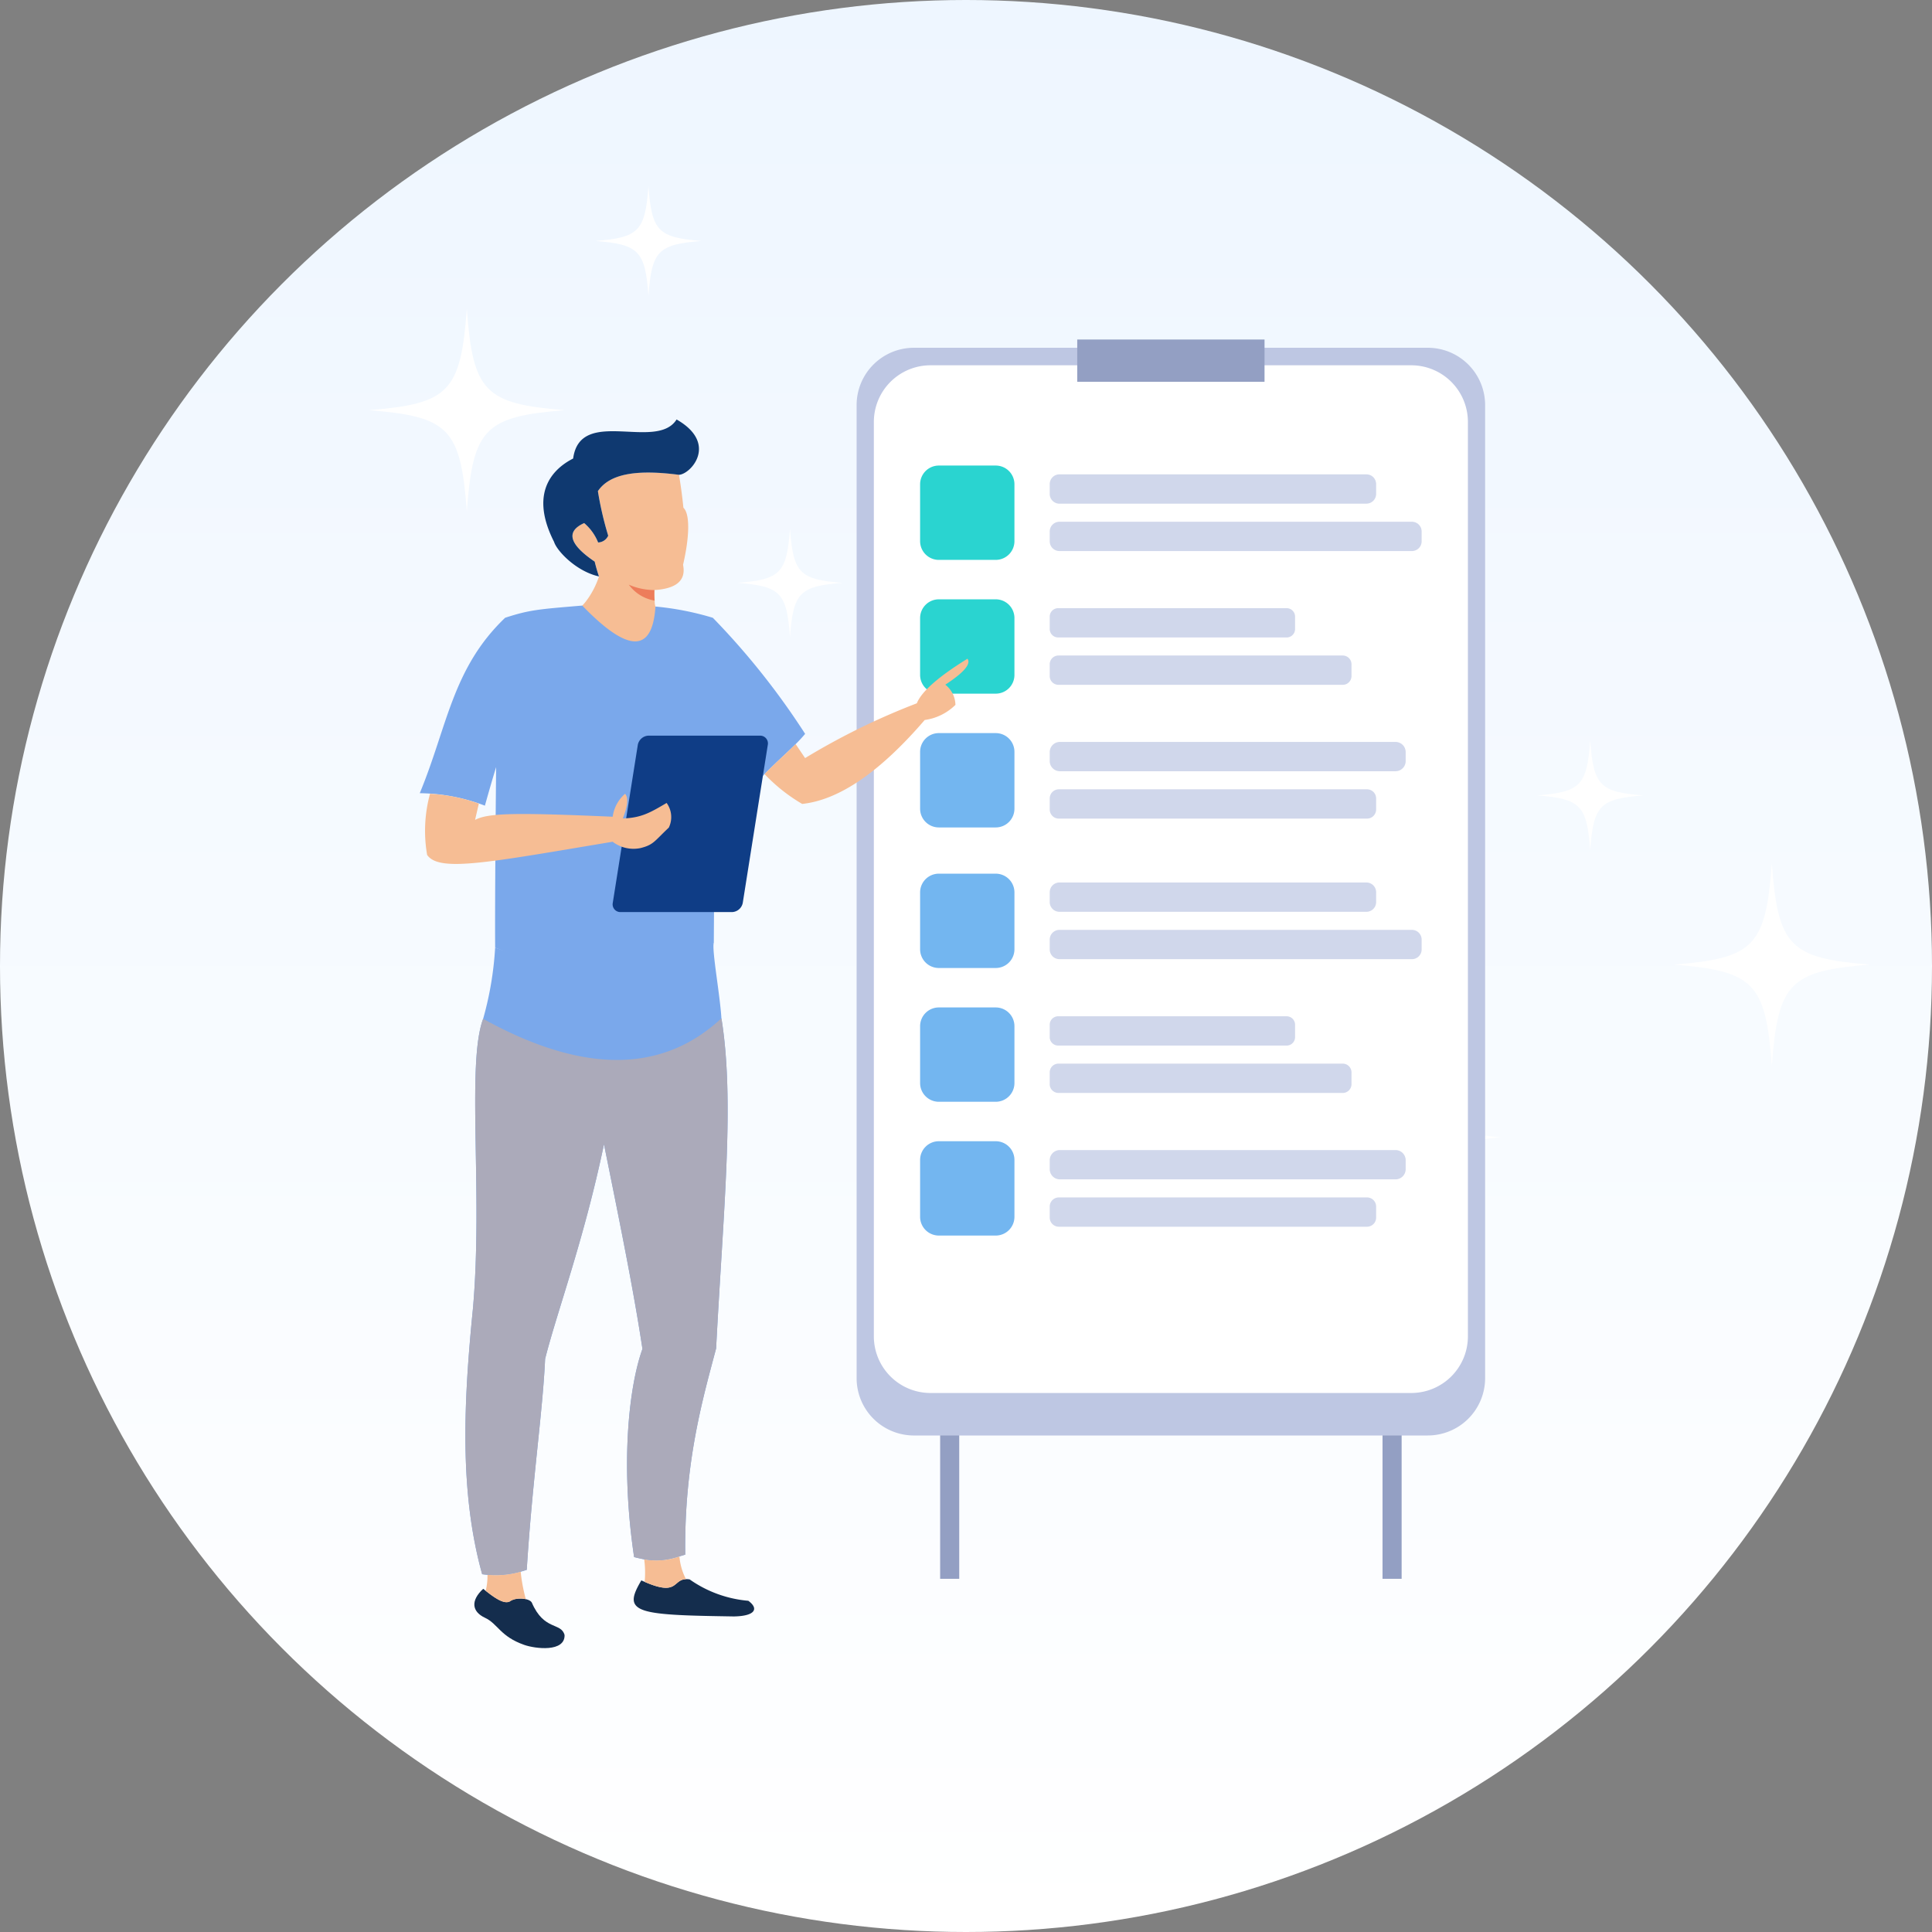 <svg xmlns="http://www.w3.org/2000/svg" xmlns:xlink="http://www.w3.org/1999/xlink" width="220" height="220" viewBox="0 0 220 220"><rect x="0" y="0" width="220" height="220" fill="#808080" stroke="none"/><defs><linearGradient id="a" x1="0.5" x2="0.5" y2="1" gradientUnits="objectBoundingBox"><stop offset="0" stop-color="#eef6ff"/><stop offset="1" stop-color="#fff"/></linearGradient><clipPath id="b"><rect width="37.17" height="3.336" fill="none"/></clipPath><clipPath id="c"><rect width="42.352" height="3.336" fill="none"/></clipPath><clipPath id="d"><rect width="27.937" height="3.336" fill="none"/></clipPath><clipPath id="e"><rect width="34.363" height="3.336" fill="none"/></clipPath><clipPath id="f"><rect width="40.533" height="3.336" fill="none"/></clipPath></defs><g transform="translate(-111 -461)"><circle cx="110" cy="110" r="110" transform="translate(111 461)" fill="url(#a)"/><path d="M384.845,132.87c-.692,9.494-2.092,10.8-11.143,11.536,9.052.731,10.452,2.041,11.143,11.535.692-9.494,2.093-10.8,11.145-11.535-9.052-.732-10.453-2.041-11.145-11.536m36.8,25.041c-.369,5.069-1.117,5.768-5.95,6.158,4.833.39,5.581,1.09,5.95,6.159.37-5.069,1.118-5.768,5.95-6.159-4.833-.39-5.581-1.089-5.95-6.158M405.528,118.9c-.374,5.134-1.131,5.842-6.026,6.238,4.9.4,5.653,1.1,6.026,6.238.373-5.135,1.131-5.843,6.026-6.238-4.9-.4-5.653-1.1-6.026-6.238" transform="translate(-220.688 363.301)" fill="#fff" fill-rule="evenodd"/><path d="M416.45,132.87c.692,9.494,2.092,10.8,11.144,11.536-9.052.731-10.452,2.041-11.144,11.535-.692-9.494-2.093-10.8-11.145-11.535,9.052-.732,10.453-2.041,11.145-11.536m-36.8,25.041c.369,5.069,1.117,5.768,5.95,6.158-4.833.39-5.581,1.09-5.95,6.159-.37-5.069-1.118-5.768-5.95-6.159,4.833-.39,5.581-1.089,5.95-6.158M395.767,118.9c.374,5.134,1.131,5.842,6.026,6.238-4.9.4-5.653,1.1-6.026,6.238-.373-5.135-1.131-5.843-6.026-6.238,4.9-.4,5.653-1.1,6.026-6.238" transform="translate(-103.688 426.437)" fill="#fff" fill-rule="evenodd"/><g transform="translate(-0.848 -17)"><rect width="2.175" height="98.873" transform="translate(269.279 558.908)" fill="#939fc3"/><rect width="2.175" height="98.873" transform="translate(218.903 558.908)" fill="#939fc3"/><path d="M276.476,149.507H217.96a6.529,6.529,0,0,1-6.529-6.529V32.176a6.529,6.529,0,0,1,6.529-6.529h58.516A6.529,6.529,0,0,1,283,32.176v110.8a6.529,6.529,0,0,1-6.529,6.529" transform="translate(-2.039 491.954)" fill="#bec7e3"/><path d="M281.256,151.437H226.512a6.451,6.451,0,0,1-6.451-6.451V40.862a6.451,6.451,0,0,1,6.451-6.451h54.744a6.451,6.451,0,0,1,6.451,6.451V144.986a6.451,6.451,0,0,1-6.451,6.451" transform="translate(-8.706 485.185)" fill="#fff"/><rect width="21.328" height="4.816" transform="translate(234.515 516.662)" fill="#939fc3"/><path d="M245.34,162.267h6.477a2.132,2.132,0,0,0,2.132-2.132v-6.477a2.132,2.132,0,0,0-2.132-2.133H245.34a2.133,2.133,0,0,0-2.133,2.133v6.477a2.132,2.132,0,0,0,2.133,2.132" transform="translate(-26.585 394.721)" fill="#2ad4d0"/><g transform="translate(231.382 532.019)" opacity="0.72"><g clip-path="url(#b)"><path d="M344.131,92.34H309.18a1.109,1.109,0,0,1-1.109-1.109V90.113A1.109,1.109,0,0,1,309.18,89h34.951a1.109,1.109,0,0,1,1.109,1.109v1.118a1.109,1.109,0,0,1-1.109,1.109" transform="translate(-308.071 -89.004)" fill="#bec7e3"/></g></g><g transform="translate(231.382 537.413)" opacity="0.72"><g clip-path="url(#c)"><path d="M349.313,116.042H309.179a1.109,1.109,0,0,1-1.109-1.109v-1.118a1.109,1.109,0,0,1,1.109-1.109h40.133a1.109,1.109,0,0,1,1.109,1.109v1.118a1.109,1.109,0,0,1-1.109,1.109" transform="translate(-308.07 -112.706)" fill="#bec7e3"/></g></g><path d="M245.34,95.325h6.477a2.132,2.132,0,0,0,2.132-2.133V86.716a2.132,2.132,0,0,0-2.132-2.133H245.34a2.133,2.133,0,0,0-2.133,2.133v6.477a2.133,2.133,0,0,0,2.133,2.133" transform="translate(-26.585 446.43)" fill="#2ad4d0"/><g transform="translate(231.382 547.253)" opacity="0.72"><g clip-path="url(#d)"><path d="M335.046,159.283H309.032a.962.962,0,0,1-.962-.961v-1.413a.962.962,0,0,1,.962-.961h26.014a.962.962,0,0,1,.962.961v1.413a.962.962,0,0,1-.962.961" transform="translate(-308.07 -155.947)" fill="#bec7e3"/></g></g><g transform="translate(231.382 552.646)" opacity="0.72"><g clip-path="url(#e)"><path d="M341.435,182.985H309.07a1,1,0,0,1-1-1v-1.338a1,1,0,0,1,1-1h32.365a1,1,0,0,1,1,1v1.338a1,1,0,0,1-1,1" transform="translate(-308.071 -179.649)" fill="#bec7e3"/></g></g><g transform="translate(231.382 562.486)" opacity="0.72"><g clip-path="url(#f)"><path d="M347.446,226.225H309.229a1.158,1.158,0,0,1-1.158-1.158v-1.02a1.158,1.158,0,0,1,1.158-1.158h38.217a1.158,1.158,0,0,1,1.158,1.158v1.02a1.158,1.158,0,0,1-1.158,1.158" transform="translate(-308.071 -222.889)" fill="#bec7e3"/></g></g><g transform="translate(231.382 567.88)" opacity="0.72"><g clip-path="url(#b)"><path d="M344.2,249.928H309.11a1.039,1.039,0,0,1-1.039-1.039v-1.258a1.039,1.039,0,0,1,1.039-1.039H344.2a1.039,1.039,0,0,1,1.039,1.039v1.258a1.039,1.039,0,0,1-1.039,1.039" transform="translate(-308.071 -246.592)" fill="#bec7e3"/></g></g><path d="M245.34,229.21h6.477a2.132,2.132,0,0,0,2.132-2.133V220.6a2.132,2.132,0,0,0-2.132-2.133H245.34a2.133,2.133,0,0,0-2.133,2.133v6.477a2.133,2.133,0,0,0,2.133,2.133" transform="translate(-26.585 343.012)" fill="#73b6f0"/><path d="M245.34,366.491h6.477a2.132,2.132,0,0,0,2.132-2.133v-6.477a2.132,2.132,0,0,0-2.132-2.132H245.34a2.133,2.133,0,0,0-2.133,2.132v6.477a2.133,2.133,0,0,0,2.133,2.133" transform="translate(-26.585 236.97)" fill="#73b6f0"/><g transform="translate(231.382 578.492)" opacity="0.72"><g clip-path="url(#b)"><path d="M344.131,296.562H309.18a1.109,1.109,0,0,1-1.109-1.109v-1.118a1.109,1.109,0,0,1,1.109-1.109h34.951a1.109,1.109,0,0,1,1.109,1.109v1.118a1.109,1.109,0,0,1-1.109,1.109" transform="translate(-308.071 -293.226)" fill="#bec7e3"/></g></g><g transform="translate(231.382 583.886)" opacity="0.72"><g clip-path="url(#c)"><path d="M349.313,320.265H309.179a1.109,1.109,0,0,1-1.109-1.109v-1.118a1.109,1.109,0,0,1,1.109-1.109h40.133a1.109,1.109,0,0,1,1.109,1.109v1.118a1.109,1.109,0,0,1-1.109,1.109" transform="translate(-308.07 -316.929)" fill="#bec7e3"/></g></g><path d="M245.34,299.547h6.477a2.132,2.132,0,0,0,2.132-2.132v-6.477a2.132,2.132,0,0,0-2.132-2.133H245.34a2.133,2.133,0,0,0-2.133,2.133v6.477a2.133,2.133,0,0,0,2.133,2.132" transform="translate(-26.585 288.681)" fill="#73b6f0"/><g transform="translate(231.382 593.725)" opacity="0.72"><g clip-path="url(#d)"><path d="M335.046,363.506H309.032a.962.962,0,0,1-.962-.962v-1.413a.962.962,0,0,1,.962-.961h26.014a.962.962,0,0,1,.962.961v1.413a.962.962,0,0,1-.962.962" transform="translate(-308.07 -360.17)" fill="#bec7e3"/></g></g><g transform="translate(231.382 599.119)" opacity="0.72"><g clip-path="url(#e)"><path d="M341.435,387.208H309.07a1,1,0,0,1-1-1v-1.338a1,1,0,0,1,1-1h32.365a1,1,0,0,1,1,1v1.338a1,1,0,0,1-1,1" transform="translate(-308.071 -383.872)" fill="#bec7e3"/></g></g><g transform="translate(231.382 608.959)" opacity="0.72"><g clip-path="url(#f)"><path d="M347.446,430.449H309.229a1.158,1.158,0,0,1-1.158-1.158v-1.02a1.158,1.158,0,0,1,1.158-1.158h38.217a1.158,1.158,0,0,1,1.158,1.158v1.02a1.158,1.158,0,0,1-1.158,1.158" transform="translate(-308.071 -427.113)" fill="#bec7e3"/></g></g><g transform="translate(231.382 614.353)" opacity="0.72"><g clip-path="url(#b)"><path d="M344.2,454.151H309.11a1.039,1.039,0,0,1-1.039-1.039v-1.258a1.039,1.039,0,0,1,1.039-1.039H344.2a1.039,1.039,0,0,1,1.039,1.039v1.258a1.039,1.039,0,0,1-1.039,1.039" transform="translate(-308.071 -450.815)" fill="#bec7e3"/></g></g><path d="M245.34,433.433h6.477a2.132,2.132,0,0,0,2.132-2.132v-6.477a2.132,2.132,0,0,0-2.132-2.133H245.34a2.133,2.133,0,0,0-2.133,2.133V431.3a2.132,2.132,0,0,0,2.133,2.132" transform="translate(-26.585 185.262)" fill="#73b6f0"/></g><g transform="translate(-16983.914 -9783.795)"><path d="M149.477,296.6c.756.053,1.483-.843,1.694-1.111a9.6,9.6,0,0,0,1.522-2.888q-.235-.67-.492-1.691-4.366-2.966-1.193-4.387a5.687,5.687,0,0,1,1.588,2.209,1.3,1.3,0,0,0,1.147-.775,38.281,38.281,0,0,1-1.174-5.07c1.434-2.131,4.788-2.434,9.229-1.86q.307,1.772.506,3.755c.785.724.683,3.406-.04,6.5q.542,2.636-3.255,2.877c-.024.423.014.911.022,1.209.007.269.016.8.3.879l.469.116c-.046,6.283-3.263,7.49-10.32.242" transform="translate(17010.43 10017.828)" fill="#f6bd94" fill-rule="evenodd"/><path d="M149.253,256.758c-4.441-.576-7.8-.271-9.229,1.86a38.3,38.3,0,0,0,1.174,5.07,1.3,1.3,0,0,1-1.147.773,5.677,5.677,0,0,0-1.588-2.207q-3.172,1.423,1.193,4.387.256,1.023.492,1.691c-2.619-.587-4.808-2.927-5.116-3.94-3.055-6.019.353-8.561,2.174-9.488.8-5.961,9.493-.807,11.779-4.446,4.784,2.729,1.611,6.247.267,6.3" transform="translate(17022.973 10042.104)" fill="#0f3970" fill-rule="evenodd"/><path d="M182.645,344.814a7.456,7.456,0,0,0,2.917.612,8.931,8.931,0,0,0,.021,1.2,4.6,4.6,0,0,1-2.938-1.811" transform="translate(16983.873 9966.561)" fill="#ed7d5b" fill-rule="evenodd"/><path d="M100.109,924.62c-2.758-.971-2.98-2.392-4.466-3.086s-1.668-1.944-.205-3.3c1.081.864,2.422,1.926,3.133,1.363.475-.376,2.083-.35,2.4.2,1.4,3.257,3.35,2.224,3.734,3.706.045,1.973-3.331,1.562-4.6,1.116" transform="translate(17054.498 9507.481)" fill="#142d4d" fill-rule="evenodd"/><path d="M196.873,916.956c-4.857-.078-8.488-.136-10.164-.667-1.81-.572-1.435-1.675-.4-3.441,4.578,2.106,3.358-.432,5.5-.11a13.61,13.61,0,0,0,6.683,2.435c1.249.92.742,1.74-1.622,1.782" transform="translate(16981.635 9511.906)" fill="#142d4d" fill-rule="evenodd"/><path d="M96.626,358.125a32.959,32.959,0,0,0-6.531-1.28q-.523,7.989-8.336-.111c-5.016.421-6,.486-8.781,1.389-6.022,5.752-6.576,12.391-9.723,19.977a21.436,21.436,0,0,1,7.418,1.42q.763-2.728,1.278-4.389-.145,15-.111,20.563c11.525,4.566,21.02,3,24.9-.557q.081-13.336.222-21.118a25.277,25.277,0,0,0,3.835,3.779c2.825-3.24,4.74-4.544,6.342-6.454a84.537,84.537,0,0,0-10.51-13.219" transform="translate(17079.457 9957.018)" fill="#7aa8eb" fill-rule="evenodd"/><path d="M277.491,392.2a79.258,79.258,0,0,0-12.717,6.236l-1.078-1.594c-1,1-2.144,1.987-3.539,3.415a19.187,19.187,0,0,0,4.286,3.4q6.309-.675,13.951-9.558a6.177,6.177,0,0,0,3.5-1.722,3.01,3.01,0,0,0-1.153-2.3q3.168-2.064,2.522-2.954-4.964,3.068-5.768,5.075" transform="translate(16921.818 9932.683)" fill="#f6bd94" fill-rule="evenodd"/><path d="M117.611,549.322c-.227.865.715,5.944.871,8.594,1.533,9.458.22,21.769-.605,37.6-1.476,5.579-3.656,13.014-3.513,23.478-2.571.786-3.5.867-5.824.277-1.623-10.92-.515-19.666.951-23.7-.938-6.241-2.34-13.23-4.381-23.307-2.3,10.983-5.374,19.133-6.705,24.452-.264,5.929-1.463,13.933-2.09,24.007a10.726,10.726,0,0,1-5.077.5c-2.571-9.262-2.139-19.34-1.051-30.233,1.159-13.1-.752-27.884,1.162-33.01a37.8,37.8,0,0,0,1.367-8.1q14.424,4.8,24.9-.555" transform="translate(17058.58 9802.832)" fill="#7aa8eb" fill-rule="evenodd"/><path d="M177.491,431.018h12.688a.883.883,0,0,1,.891,1.058l-2.848,17.975A1.29,1.29,0,0,1,187,451.108H174.309a.882.882,0,0,1-.889-1.058l2.848-17.975a1.289,1.289,0,0,1,1.224-1.058" transform="translate(16991.273 9897.547)" fill="#0f3d86" fill-rule="evenodd"/><path d="M66.843,464.21a16.047,16.047,0,0,0-.328,6.962c1.369,1.988,6.9.876,21.124-1.5a3.92,3.92,0,0,0,3.168.722c1.489-.371,1.56-.76,3.229-2.333a2.74,2.74,0,0,0-.249-2.807c-1.88,1.106-2.869,1.694-4.986,1.765q.846-2.176.254-2.807a4.181,4.181,0,0,0-1.409,2.611c-11.219-.488-14.177-.422-15.671.361.162-.706.305-1.323.431-1.857a19.8,19.8,0,0,0-5.562-1.115" transform="translate(17077.037 9870.974)" fill="#f6bd94" fill-rule="evenodd"/><path d="M118.957,900.043a11.357,11.357,0,0,1,.05,2.564c3.83,1.664,3.179-.257,4.71-.305a6.7,6.7,0,0,1-.748-2.593,7.788,7.788,0,0,1-4.013.334M101.11,901.8a7.25,7.25,0,0,1-.2,1.829c1.024.809,2.2,1.655,2.852,1.14a2.472,2.472,0,0,1,1.716-.186,18.788,18.788,0,0,1-.587-3.145,10.014,10.014,0,0,1-3.778.362" transform="translate(17049.314 9522.318)" fill="#f6bd94" fill-rule="evenodd"/><path d="M118.482,592.42q-10.144,9.458-27.135.06c-1.913,5.126,0,19.914-1.162,33.01-1.088,10.893-1.52,20.971,1.051,30.233.21.026.41.047.6.063a10.008,10.008,0,0,0,3.778-.363c.222-.06.453-.127.7-.2.627-10.075,1.827-18.078,2.09-24.008,1.331-5.319,4.406-13.469,6.705-24.452,2.04,10.078,3.442,17.066,4.381,23.308-1.465,4.039-2.574,12.785-.951,23.7.424.107.8.193,1.148.255a7.789,7.789,0,0,0,4.013-.334l.664-.2c-.143-10.464,2.037-17.9,3.513-23.478.825-15.832,2.138-28.143.605-37.6" transform="translate(17058.582 9768.329)" fill="#abaaba" fill-rule="evenodd"/></g></g></svg>